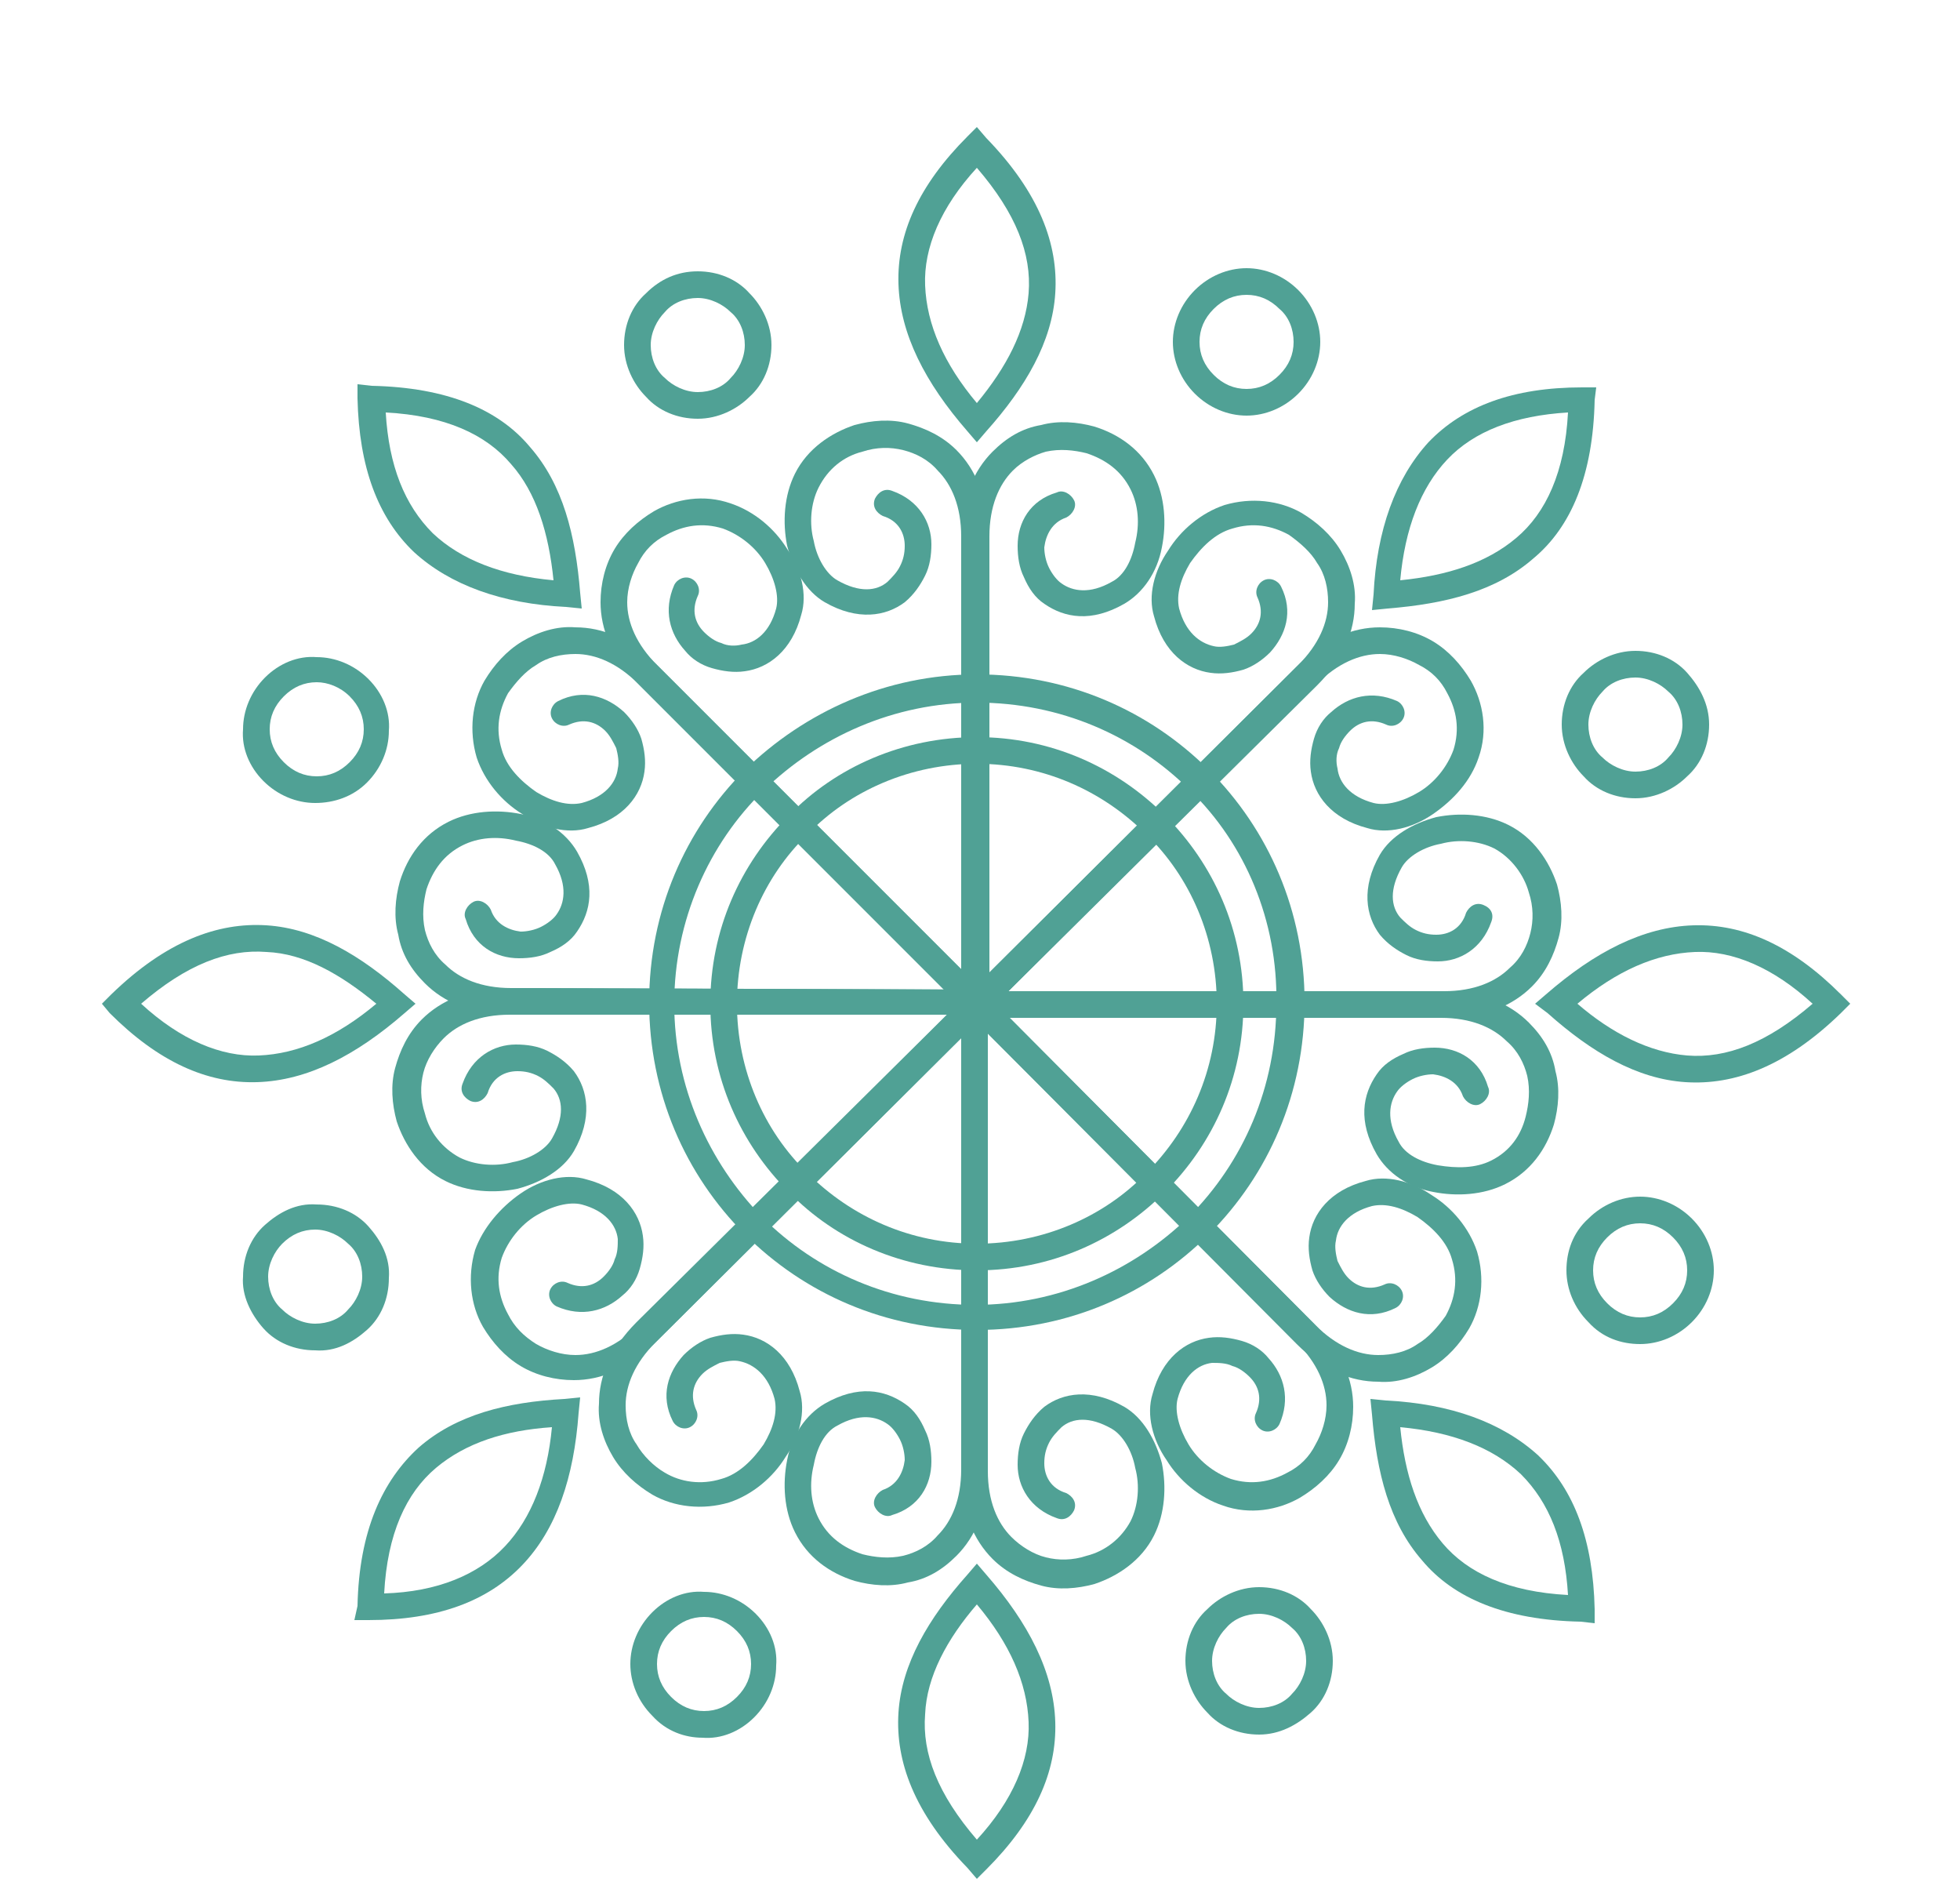 <?xml version="1.0" encoding="utf-8"?>
<!-- Generator: Adobe Illustrator 21.0.2, SVG Export Plug-In . SVG Version: 6.00 Build 0)  -->
<svg version="1.1" id="Layer_1" xmlns="http://www.w3.org/2000/svg" xmlns:xlink="http://www.w3.org/1999/xlink" x="0px" y="0px"
	 viewBox="0 0 125 120" style="enable-background:new 0 0 125 120;" xml:space="preserve">
<style type="text/css">
	.st1{clip-path:url(#SVGID_2_);fill:#50A195;}
</style>
<g>
	<defs>
		<rect id="SVGID_1_" width="125" height="120"/>
	</defs>
	<clipPath id="SVGID_2_">
		<use xlink:href="#SVGID_1_"  style="overflow:visible;"/>
	</clipPath>
	<path class="st1" d="M63.1,64c0,0.5-0.4,0.9-0.9,0.9c-0.5,0-0.9-0.4-0.9-0.9V34.2c0-2.4,0.8-4.2,2-5.4c0.9-0.9,1.9-1.5,3.1-1.7
		c1.1-0.3,2.3-0.2,3.4,0.1c1.6,0.5,3,1.5,3.8,3.1l0,0c0.7,1.4,0.8,3.1,0.5,4.6c-0.3,1.6-1.2,2.9-2.4,3.6v0c-2.1,1.2-3.8,0.9-5.1,0
		c-0.6-0.4-1-1-1.3-1.7c-0.3-0.6-0.4-1.3-0.4-2c0-1.5,0.8-2.9,2.5-3.4c0.4-0.2,0.9,0.1,1.1,0.5c0.2,0.4-0.1,0.9-0.5,1.1
		c-0.9,0.3-1.3,1.1-1.4,1.9c0,0.4,0.1,0.9,0.3,1.3c0.2,0.4,0.5,0.8,0.8,1c0.7,0.5,1.8,0.7,3.2-0.1h0c0.8-0.4,1.3-1.4,1.5-2.5
		c0.3-1.2,0.2-2.4-0.3-3.4h0c-0.6-1.2-1.6-1.9-2.8-2.3c-0.8-0.2-1.7-0.3-2.6-0.1C66,29,65.2,29.4,64.6,30c-0.9,0.9-1.5,2.3-1.5,4.2
		V64z"/>
	<path class="st1" d="M63.1,64c0,0.5-0.4,0.9-0.9,0.9c-0.5,0-0.9-0.4-0.9-0.9V34.2c0-1.9-0.6-3.3-1.5-4.2c-0.6-0.7-1.4-1.1-2.2-1.3
		c-0.8-0.2-1.7-0.2-2.6,0.1c-1.2,0.3-2.2,1.1-2.8,2.3h0c-0.5,1-0.6,2.3-0.3,3.4c0.2,1.1,0.8,2.1,1.5,2.5h0c1.4,0.8,2.5,0.7,3.2,0.1
		c0.3-0.3,0.6-0.6,0.8-1c0.2-0.4,0.3-0.8,0.3-1.3c0-0.8-0.4-1.6-1.4-1.9c-0.4-0.2-0.7-0.6-0.5-1.1c0.2-0.4,0.6-0.7,1.1-0.5
		c1.7,0.6,2.5,2,2.5,3.4c0,0.7-0.1,1.4-0.4,2c-0.3,0.6-0.7,1.2-1.3,1.7c-1.2,0.9-3,1.2-5.1,0l0,0c-1.2-0.7-2-2.1-2.4-3.6
		c-0.3-1.5-0.2-3.2,0.5-4.6l0,0c0.8-1.6,2.3-2.6,3.8-3.1c1.1-0.3,2.3-0.4,3.4-0.1c1.1,0.3,2.2,0.8,3.1,1.7c1.2,1.2,2,3,2,5.4V64z"/>
	<path class="st1" d="M65.6,18.7c0.2-2.5-0.8-5.1-3.3-8c-2.3,2.5-3.4,5.1-3.3,7.5c0.1,2.5,1.2,5,3.3,7.5
		C64.2,23.4,65.4,21.1,65.6,18.7 M62.9,8.8c3.4,3.5,4.6,6.8,4.4,9.9c-0.2,3.1-1.9,6-4.4,8.8l-0.6,0.7l-0.6-0.7
		c-2.7-3.1-4.3-6.2-4.4-9.4c-0.1-3.2,1.3-6.3,4.4-9.4l0.6-0.6L62.9,8.8z"/>
	<path class="st1" d="M62.9,64.6c-0.3,0.3-0.9,0.3-1.2,0c-0.3-0.3-0.3-0.9,0-1.2l21.1-21c1.7-1.7,3.5-2.4,5.2-2.4
		c1.2,0,2.4,0.3,3.4,0.9c1,0.6,1.8,1.5,2.4,2.5c0.8,1.4,1.1,3.2,0.5,4.9l0,0c-0.5,1.5-1.6,2.7-2.9,3.6c-1.3,0.9-2.9,1.3-4.2,0.9
		c-2.3-0.6-3.4-2.1-3.6-3.6c-0.1-0.7,0-1.4,0.2-2.1c0.2-0.7,0.6-1.3,1.1-1.7c1.1-1,2.6-1.4,4.2-0.7c0.4,0.2,0.6,0.7,0.4,1.1
		s-0.7,0.6-1.1,0.4c-0.9-0.4-1.7-0.2-2.3,0.4c-0.3,0.3-0.6,0.7-0.7,1.1c-0.2,0.4-0.2,0.9-0.1,1.3c0.1,0.9,0.8,1.8,2.3,2.2
		c0.8,0.2,1.9-0.1,2.9-0.7c1-0.6,1.8-1.6,2.2-2.7c0.4-1.3,0.2-2.5-0.4-3.6c-0.4-0.8-1-1.4-1.8-1.8c-0.7-0.4-1.6-0.7-2.5-0.7
		c-1.3,0-2.7,0.6-4,1.9L62.9,64.6z"/>
	<path class="st1" d="M62.9,64.6c-0.3,0.3-0.9,0.3-1.2,0c-0.3-0.3-0.3-0.9,0-1.2l21.1-21c1.3-1.3,1.9-2.7,1.9-4
		c0-0.9-0.2-1.8-0.7-2.5c-0.4-0.7-1.1-1.3-1.8-1.8c-1.1-0.6-2.3-0.8-3.6-0.4c-1.1,0.3-2,1.2-2.7,2.2c-0.6,1-0.9,2-0.7,2.9
		c0.4,1.5,1.3,2.2,2.2,2.4c0.4,0.1,0.9,0,1.3-0.1c0.4-0.2,0.8-0.4,1.1-0.7c0.6-0.6,0.8-1.4,0.4-2.3c-0.2-0.4,0-0.9,0.4-1.1
		c0.4-0.2,0.9,0,1.1,0.4c0.8,1.6,0.3,3.1-0.7,4.2c-0.5,0.5-1.1,0.9-1.7,1.1c-0.7,0.2-1.4,0.3-2.1,0.2c-1.5-0.2-3-1.3-3.6-3.6
		c-0.4-1.3,0-2.9,0.9-4.2c0.8-1.3,2.1-2.4,3.6-2.9l0,0c1.7-0.5,3.5-0.3,4.9,0.5c1,0.6,1.9,1.4,2.5,2.4c0.6,1,1,2.2,0.9,3.4
		c0,1.7-0.7,3.5-2.4,5.2L62.9,64.6z"/>
	<path class="st1" d="M96.7,34.3c1.9-1.6,3.1-4.2,3.3-8c-3.4,0.2-6,1.2-7.7,3c-1.7,1.8-2.7,4.4-3,7.7C92.3,36.7,94.8,35.9,96.7,34.3
		 M101.7,25.5c-0.1,4.8-1.5,8.1-3.9,10.1c-2.4,2.1-5.6,2.9-9.3,3.2l-1,0.1l0.1-1c0.2-4.1,1.4-7.4,3.5-9.7c2.2-2.3,5.4-3.5,9.8-3.5
		l0.9,0L101.7,25.5z"/>
	<path class="st1" d="M62.3,64.8c-0.5,0-0.8-0.4-0.8-0.8c0-0.5,0.4-0.8,0.8-0.8l29.8,0v0c2.4,0,4.2,0.8,5.4,2
		c0.9,0.9,1.5,1.9,1.7,3.1c0.3,1.1,0.2,2.3-0.1,3.4c-0.5,1.6-1.5,3-3.1,3.8l0,0c-1.4,0.7-3.1,0.8-4.6,0.5c-1.6-0.3-2.9-1.2-3.6-2.4
		c-1.2-2.1-0.9-3.8,0-5.1c0.4-0.6,1-1,1.7-1.3c0.6-0.3,1.3-0.4,2-0.4c1.5,0,2.9,0.8,3.4,2.5c0.2,0.4-0.1,0.9-0.5,1.1
		c-0.4,0.2-0.9-0.1-1.1-0.5c-0.3-0.9-1.1-1.3-1.9-1.4c-0.4,0-0.9,0.1-1.3,0.3c-0.4,0.2-0.8,0.5-1,0.8c-0.5,0.7-0.7,1.8,0.1,3.2
		c0.4,0.8,1.4,1.3,2.5,1.5c1.2,0.2,2.4,0.2,3.4-0.3v0c1.2-0.6,1.9-1.6,2.2-2.8c0.2-0.8,0.3-1.7,0.1-2.6c-0.2-0.8-0.6-1.6-1.3-2.2
		c-0.9-0.9-2.3-1.5-4.2-1.5v0H62.3z"/>
	<path class="st1" d="M62.3,64.8c-0.5,0-0.8-0.4-0.8-0.8c0-0.5,0.4-0.8,0.8-0.8l29.8,0v0c1.9,0,3.3-0.6,4.2-1.5
		c0.7-0.6,1.1-1.4,1.3-2.2c0.2-0.8,0.2-1.7-0.1-2.6c-0.3-1.1-1.1-2.2-2.2-2.8l0,0c-1-0.5-2.3-0.6-3.4-0.3c-1.1,0.2-2.1,0.8-2.5,1.5
		v0c-0.8,1.4-0.7,2.5-0.1,3.2c0.3,0.3,0.6,0.6,1,0.8c0.4,0.2,0.8,0.3,1.3,0.3c0.8,0,1.6-0.4,1.9-1.4c0.2-0.4,0.6-0.7,1.1-0.5
		s0.7,0.6,0.5,1.1c-0.6,1.7-2,2.5-3.4,2.5c-0.7,0-1.4-0.1-2-0.4c-0.6-0.3-1.2-0.7-1.7-1.3c-0.9-1.2-1.2-3,0-5.1h0
		c0.7-1.2,2.1-2,3.6-2.4c1.5-0.3,3.2-0.2,4.6,0.5l0,0c1.6,0.8,2.6,2.3,3.1,3.8c0.3,1.1,0.4,2.3,0.1,3.4c-0.3,1.1-0.8,2.2-1.7,3.1
		c-1.2,1.2-3,2-5.4,2v0H62.3z"/>
	<path class="st1" d="M107.6,67.3c2.5,0.2,5.1-0.8,8-3.3c-2.5-2.3-5.1-3.4-7.5-3.3c-2.5,0.1-5,1.2-7.5,3.3
		C102.8,65.9,105.2,67.1,107.6,67.3 M117.4,64.6c-3.5,3.4-6.8,4.6-9.9,4.4c-3.1-0.2-6-1.9-8.8-4.4L97.9,64l0.7-0.6
		c3.1-2.7,6.2-4.3,9.4-4.4c3.2-0.1,6.3,1.3,9.4,4.4L118,64L117.4,64.6z"/>
	<path class="st1" d="M61.7,64.6c-0.3-0.3-0.3-0.9,0-1.2s0.9-0.3,1.2,0l21,21.1c1.7,1.7,2.4,3.5,2.4,5.2c0,1.2-0.3,2.4-0.9,3.4
		c-0.6,1-1.5,1.8-2.5,2.4c-1.4,0.8-3.2,1.1-4.9,0.5l0,0c-1.5-0.5-2.8-1.6-3.6-2.9c-0.9-1.3-1.3-2.9-0.9-4.2c0.6-2.3,2.1-3.4,3.6-3.6
		v0c0.7-0.1,1.4,0,2.1,0.2c0.7,0.2,1.3,0.6,1.7,1.1c1,1.1,1.4,2.6,0.7,4.2c-0.2,0.4-0.7,0.6-1.1,0.4c-0.4-0.2-0.6-0.7-0.4-1.1
		c0.4-0.9,0.2-1.7-0.4-2.3c-0.3-0.3-0.7-0.6-1.1-0.7c-0.4-0.2-0.9-0.2-1.3-0.2h0c-0.9,0.1-1.8,0.8-2.2,2.3c-0.2,0.8,0.1,1.9,0.7,2.9
		c0.6,1,1.6,1.8,2.7,2.2v0c1.3,0.4,2.5,0.2,3.6-0.4c0.8-0.4,1.4-1,1.8-1.8c0.4-0.7,0.7-1.6,0.7-2.5c0-1.3-0.6-2.7-1.9-4L61.7,64.6z"
		/>
	<path class="st1" d="M61.7,64.6c-0.3-0.3-0.3-0.9,0-1.2s0.9-0.3,1.2,0l21,21.1c1.3,1.3,2.7,1.9,4,1.9c0.9,0,1.8-0.2,2.5-0.7
		c0.7-0.4,1.3-1.1,1.8-1.8c0.6-1.1,0.8-2.3,0.4-3.6c-0.3-1.1-1.2-2-2.2-2.7c-1-0.6-2-0.9-2.9-0.7c-1.5,0.4-2.2,1.3-2.3,2.2
		c-0.1,0.4,0,0.9,0.1,1.3c0.2,0.4,0.4,0.8,0.7,1.1v0c0.6,0.6,1.4,0.8,2.3,0.4c0.4-0.2,0.9,0,1.1,0.4c0.2,0.4,0,0.9-0.4,1.1
		c-1.6,0.8-3.1,0.3-4.2-0.7l0,0c-0.5-0.5-0.9-1.1-1.1-1.7c-0.2-0.7-0.3-1.4-0.2-2.1c0.2-1.5,1.3-3,3.6-3.6c1.3-0.4,2.9,0,4.2,0.9
		c1.3,0.8,2.4,2.1,2.9,3.6l0,0c0.5,1.7,0.3,3.5-0.5,4.9c-0.6,1-1.4,1.9-2.4,2.5c-1,0.6-2.2,1-3.4,0.9c-1.7,0-3.5-0.7-5.2-2.4
		L61.7,64.6z"/>
	<path class="st1" d="M92,98.4c1.6,1.9,4.2,3.1,8,3.3c-0.2-3.4-1.2-5.9-3-7.7c-1.8-1.7-4.4-2.7-7.7-3C89.6,94,90.4,96.5,92,98.4
		 M100.8,103.4c-4.8-0.1-8.1-1.5-10.1-3.9c-2.1-2.4-2.9-5.6-3.2-9.3l-0.1-1l1,0.1c4.1,0.2,7.4,1.4,9.7,3.5c2.3,2.2,3.5,5.4,3.6,9.8
		l0,0.9L100.8,103.4z"/>
	<path class="st1" d="M61.4,64c0-0.5,0.4-0.8,0.8-0.8c0.5,0,0.8,0.4,0.8,0.8l0,29.8h0c0,2.4-0.8,4.2-2,5.4c-0.9,0.9-1.9,1.5-3.1,1.7
		c-1.1,0.3-2.3,0.2-3.4-0.1c-1.6-0.5-3-1.5-3.8-3.1l0,0c-0.7-1.4-0.8-3.1-0.5-4.6c0.3-1.6,1.2-2.9,2.4-3.6v0c2.1-1.2,3.8-0.9,5.1,0
		c0.6,0.4,1,1,1.3,1.7c0.3,0.6,0.4,1.3,0.4,2c0,1.5-0.8,2.9-2.5,3.4c-0.4,0.2-0.9-0.1-1.1-0.5c-0.2-0.4,0.1-0.9,0.5-1.1
		c0.9-0.3,1.3-1.1,1.4-1.9c0-0.4-0.1-0.9-0.3-1.3c-0.2-0.4-0.5-0.8-0.8-1c-0.7-0.5-1.8-0.7-3.2,0.1h0c-0.8,0.4-1.3,1.4-1.5,2.5
		c-0.3,1.2-0.2,2.4,0.3,3.4l0,0c0.6,1.2,1.6,1.9,2.8,2.3c0.8,0.2,1.7,0.3,2.6,0.1c0.8-0.2,1.6-0.6,2.2-1.3c0.9-0.9,1.5-2.3,1.5-4.2
		h0V64z"/>
	<path class="st1" d="M61.4,64c0-0.5,0.4-0.8,0.8-0.8c0.5,0,0.8,0.4,0.8,0.8l0,29.8h0c0,1.9,0.6,3.3,1.5,4.2
		c0.6,0.6,1.4,1.1,2.2,1.3c0.8,0.2,1.7,0.2,2.6-0.1c1.2-0.3,2.2-1.1,2.8-2.2h0c0.5-1,0.6-2.3,0.3-3.4c-0.2-1.1-0.8-2.1-1.5-2.5h0
		c-1.4-0.8-2.5-0.7-3.2-0.1c-0.3,0.3-0.6,0.6-0.8,1c-0.2,0.4-0.3,0.8-0.3,1.3c0,0.8,0.4,1.6,1.4,1.9c0.4,0.2,0.7,0.6,0.5,1.1
		c-0.2,0.4-0.6,0.7-1.1,0.5c-1.7-0.6-2.5-2-2.5-3.4c0-0.7,0.1-1.4,0.4-2c0.3-0.6,0.7-1.2,1.3-1.7c1.2-0.9,3-1.2,5.1,0v0
		c1.2,0.7,2,2.1,2.4,3.6c0.3,1.5,0.2,3.2-0.5,4.6l0,0c-0.8,1.6-2.3,2.6-3.8,3.1c-1.1,0.3-2.3,0.4-3.4,0.1c-1.1-0.3-2.2-0.8-3.1-1.7
		c-1.2-1.2-2-3-2-5.4h0V64z"/>
	<path class="st1" d="M59,109.3c-0.2,2.5,0.8,5.1,3.3,8c2.3-2.5,3.4-5.1,3.3-7.5c-0.1-2.5-1.2-5-3.3-7.5
		C60.4,104.5,59.1,106.9,59,109.3 M61.7,119.1c-3.4-3.5-4.6-6.8-4.4-9.9c0.2-3.1,1.9-6,4.4-8.8l0.6-0.7l0.6,0.7
		c2.7,3.1,4.3,6.2,4.4,9.4c0.1,3.2-1.3,6.3-4.4,9.4l-0.6,0.6L61.7,119.1z"/>
	<path class="st1" d="M61.7,63.4c0.3-0.3,0.9-0.3,1.2,0c0.3,0.3,0.3,0.9,0,1.2l-21.1,21c-1.7,1.7-3.5,2.4-5.2,2.4
		c-1.2,0-2.4-0.3-3.4-0.9c-1-0.6-1.8-1.5-2.4-2.5c-0.8-1.4-1-3.2-0.5-4.9l0,0c0.5-1.4,1.6-2.7,2.9-3.6c1.3-0.9,2.9-1.3,4.2-0.9
		c2.3,0.6,3.4,2.1,3.6,3.6c0.1,0.7,0,1.4-0.2,2.1c-0.2,0.7-0.6,1.3-1.1,1.7c-1.1,1-2.6,1.4-4.2,0.7c-0.4-0.2-0.6-0.7-0.4-1.1
		c0.2-0.4,0.7-0.6,1.1-0.4c0.9,0.4,1.7,0.2,2.3-0.4c0.3-0.3,0.6-0.7,0.7-1.1c0.2-0.4,0.2-0.9,0.2-1.3c-0.1-0.9-0.8-1.8-2.3-2.2
		c-0.8-0.2-1.9,0.1-2.9,0.7c-1,0.6-1.8,1.6-2.2,2.7c-0.4,1.3-0.2,2.5,0.4,3.6c0.4,0.8,1,1.4,1.8,1.9c0.7,0.4,1.6,0.7,2.5,0.7
		c1.3,0,2.7-0.6,4-1.9L61.7,63.4z"/>
	<path class="st1" d="M61.7,63.4c0.3-0.3,0.9-0.3,1.2,0c0.3,0.3,0.3,0.9,0,1.2l-21.1,21c-1.3,1.3-1.9,2.7-1.9,4
		c0,0.9,0.2,1.8,0.7,2.5c0.4,0.7,1.1,1.4,1.8,1.8c1,0.6,2.3,0.8,3.6,0.4l0,0c1.1-0.3,2-1.2,2.7-2.2c0.6-1,0.9-2,0.7-2.9
		c-0.4-1.5-1.3-2.2-2.2-2.4c-0.4-0.1-0.9,0-1.3,0.1c-0.4,0.2-0.8,0.4-1.1,0.7c-0.6,0.6-0.8,1.4-0.4,2.3c0.2,0.4,0,0.9-0.4,1.1
		c-0.4,0.2-0.9,0-1.1-0.4c-0.8-1.6-0.3-3.1,0.7-4.2c0.5-0.5,1.1-0.9,1.7-1.1c0.7-0.2,1.4-0.3,2.1-0.2c1.5,0.2,3,1.3,3.6,3.6
		c0.4,1.3,0,2.9-0.9,4.2c-0.8,1.3-2.1,2.4-3.6,2.9h0c-1.7,0.5-3.5,0.3-4.9-0.5c-1-0.6-1.9-1.4-2.5-2.4c-0.6-1-1-2.2-0.9-3.4
		c0-1.7,0.7-3.5,2.4-5.2L61.7,63.4z"/>
	<path class="st1" d="M27.8,93.6c-1.9,1.6-3.1,4.2-3.3,8c3.4-0.1,6-1.2,7.7-3c1.7-1.8,2.7-4.4,3-7.6C32.2,91.2,29.7,92,27.8,93.6
		 M22.8,102.4c0.1-4.8,1.6-8,3.9-10.1c2.4-2.1,5.6-2.9,9.3-3.1l1-0.1l-0.1,1c-0.3,4.1-1.4,7.4-3.6,9.7c-2.2,2.3-5.4,3.5-9.8,3.5
		l-0.9,0L22.8,102.4z"/>
	<path class="st1" d="M62.3,63.1c0.5,0,0.8,0.4,0.8,0.8c0,0.5-0.4,0.8-0.8,0.8l-29.8,0c-2.4,0-4.2-0.8-5.4-2
		c-0.9-0.9-1.5-1.9-1.7-3.1c-0.3-1.1-0.2-2.3,0.1-3.4c0.5-1.6,1.5-3,3.1-3.8l0,0c1.4-0.7,3.1-0.8,4.6-0.5c1.6,0.3,2.9,1.2,3.6,2.4
		c1.2,2.1,0.9,3.8,0,5.1c-0.4,0.6-1,1-1.7,1.3c-0.6,0.3-1.3,0.4-2,0.4c-1.5,0-2.9-0.8-3.4-2.5c-0.2-0.4,0.1-0.9,0.5-1.1
		c0.4-0.2,0.9,0.1,1.1,0.5c0.3,0.9,1.1,1.3,1.9,1.4c0.4,0,0.9-0.1,1.3-0.3c0.4-0.2,0.8-0.5,1-0.8c0.5-0.7,0.7-1.8-0.1-3.2
		c-0.4-0.8-1.4-1.3-2.5-1.5c-1.2-0.3-2.4-0.2-3.4,0.3l0,0c-1.2,0.6-1.9,1.6-2.3,2.8c-0.2,0.8-0.3,1.7-0.1,2.6
		c0.2,0.8,0.6,1.6,1.3,2.2c0.9,0.9,2.3,1.5,4.2,1.5L62.3,63.1z"/>
	<path class="st1" d="M62.3,63.1c0.5,0,0.8,0.4,0.8,0.8c0,0.5-0.4,0.8-0.8,0.8l-29.8,0c-1.9,0-3.3,0.6-4.2,1.5l0,0
		c-0.6,0.6-1.1,1.4-1.3,2.2c-0.2,0.8-0.2,1.7,0.1,2.6c0.3,1.2,1.1,2.2,2.2,2.8l0,0c1,0.5,2.3,0.6,3.4,0.3c1.1-0.2,2.1-0.8,2.5-1.5
		c0.8-1.4,0.7-2.5,0.1-3.2c-0.3-0.3-0.6-0.6-1-0.8c-0.4-0.2-0.8-0.3-1.3-0.3c-0.8,0-1.6,0.4-1.9,1.4c-0.2,0.4-0.6,0.7-1.1,0.5
		c-0.4-0.2-0.7-0.6-0.5-1.1c0.6-1.7,2-2.5,3.4-2.5c0.7,0,1.4,0.1,2,0.4c0.6,0.3,1.2,0.7,1.7,1.3c0.9,1.2,1.2,3,0,5.1
		c-0.7,1.2-2.1,2-3.6,2.4c-1.5,0.3-3.2,0.2-4.6-0.5l0,0c-1.6-0.8-2.6-2.3-3.1-3.8c-0.3-1.1-0.4-2.3-0.1-3.4c0.3-1.1,0.8-2.2,1.7-3.1
		h0c1.2-1.2,3-2,5.4-2L62.3,63.1z"/>
	<path class="st1" d="M17,60.7c-2.5-0.2-5.1,0.8-8,3.3c2.5,2.3,5.1,3.4,7.5,3.3c2.5-0.1,5-1.2,7.5-3.3C21.7,62.1,19.4,60.8,17,60.7
		 M7.1,63.4c3.5-3.4,6.8-4.6,9.9-4.4c3.1,0.2,6,1.9,8.8,4.4l0.7,0.6l-0.7,0.6c-3.1,2.7-6.2,4.3-9.4,4.4c-3.2,0.1-6.3-1.3-9.4-4.4
		L6.5,64L7.1,63.4z"/>
	<path class="st1" d="M62.9,63.4c0.3,0.3,0.3,0.9,0,1.2c-0.3,0.3-0.9,0.3-1.2,0l-21-21v0c-1.7-1.7-2.4-3.5-2.4-5.2
		c0-1.2,0.3-2.4,0.9-3.4c0.6-1,1.5-1.8,2.5-2.4c1.4-0.8,3.2-1.1,4.9-0.5l0,0c1.5,0.5,2.8,1.6,3.6,2.9c0.9,1.3,1.3,2.9,0.9,4.2
		c-0.6,2.3-2.1,3.4-3.6,3.6c-0.7,0.1-1.4,0-2.1-0.2c-0.7-0.2-1.3-0.6-1.7-1.1c-1-1.1-1.4-2.6-0.7-4.2c0.2-0.4,0.7-0.6,1.1-0.4
		c0.4,0.2,0.6,0.7,0.4,1.1c-0.4,0.9-0.2,1.7,0.4,2.3c0.3,0.3,0.7,0.6,1.1,0.7c0.4,0.2,0.9,0.2,1.3,0.1c0.9-0.1,1.8-0.8,2.2-2.3
		c0.2-0.8-0.1-1.9-0.7-2.9c-0.6-1-1.6-1.8-2.7-2.2v0c-1.3-0.4-2.5-0.2-3.6,0.4c-0.8,0.4-1.4,1-1.8,1.8c-0.4,0.7-0.7,1.6-0.7,2.5
		c0,1.3,0.6,2.7,1.9,4l0,0L62.9,63.4z"/>
	<path class="st1" d="M62.9,63.4c0.3,0.3,0.3,0.9,0,1.2c-0.3,0.3-0.9,0.3-1.2,0l-21-21v0c-1.3-1.3-2.7-1.9-4-1.9
		c-0.9,0-1.8,0.2-2.5,0.7c-0.7,0.4-1.3,1.1-1.8,1.8c-0.6,1.1-0.8,2.3-0.4,3.6c0.3,1.1,1.2,2,2.2,2.7c1,0.6,2,0.9,2.9,0.7
		c1.5-0.4,2.2-1.3,2.3-2.2c0.1-0.4,0-0.9-0.1-1.3c-0.2-0.4-0.4-0.8-0.7-1.1c-0.6-0.6-1.4-0.8-2.3-0.4c-0.4,0.2-0.9,0-1.1-0.4
		c-0.2-0.4,0-0.9,0.4-1.1c1.6-0.8,3.1-0.3,4.2,0.7c0.5,0.5,0.9,1.1,1.1,1.7c0.2,0.7,0.3,1.4,0.2,2.1c-0.2,1.5-1.3,3-3.6,3.6
		c-1.3,0.4-2.9,0-4.2-0.9c-1.3-0.8-2.4-2.1-2.9-3.6l0,0c-0.5-1.7-0.3-3.5,0.5-4.9c0.6-1,1.4-1.9,2.4-2.5c1-0.6,2.2-1,3.4-0.9
		c1.7,0,3.5,0.7,5.2,2.4l0,0L62.9,63.4z"/>
	<path class="st1" d="M32.6,29.6c-1.6-1.9-4.2-3.1-8-3.3c0.2,3.4,1.2,5.9,3,7.7c1.8,1.7,4.4,2.7,7.7,3C35,34,34.2,31.4,32.6,29.6
		 M23.7,24.6c4.8,0.1,8.1,1.5,10.1,3.9c2.1,2.4,2.9,5.6,3.2,9.3l0.1,1l-1-0.1c-4.1-0.2-7.4-1.4-9.7-3.5c-2.3-2.2-3.5-5.4-3.6-9.8
		l0-0.9L23.7,24.6z"/>
	<path class="st1" d="M46.6,19.9c-0.5-0.5-1.3-0.9-2.1-0.9c-0.8,0-1.6,0.3-2.1,0.9c-0.5,0.5-0.9,1.3-0.9,2.1c0,0.8,0.3,1.6,0.9,2.1
		c0.5,0.5,1.3,0.9,2.1,0.9c0.8,0,1.6-0.3,2.1-0.9v0c0.5-0.5,0.9-1.3,0.9-2.1S47.2,20.4,46.6,19.9 M44.5,17.3c1.3,0,2.5,0.5,3.3,1.4
		c0.8,0.8,1.4,2,1.4,3.3s-0.5,2.5-1.4,3.3l0,0c-0.8,0.8-2,1.4-3.3,1.4c-1.3,0-2.5-0.5-3.3-1.4c-0.8-0.8-1.4-2-1.4-3.3
		c0-1.3,0.5-2.5,1.4-3.3C42.1,17.8,43.2,17.3,44.5,17.3"/>
	<path class="st1" d="M81.6,19.7L81.6,19.7L81.6,19.7L81.6,19.7c-0.6-0.6-1.3-0.9-2.1-0.9c-0.8,0-1.5,0.3-2.1,0.9s-0.9,1.3-0.9,2.1
		c0,0.8,0.3,1.5,0.9,2.1l0,0h0v0c0.6,0.6,1.3,0.9,2.1,0.9c0.8,0,1.5-0.3,2.1-0.9l0,0l0,0h0c0.6-0.6,0.9-1.3,0.9-2.1
		C82.5,21,82.2,20.2,81.6,19.7 M82.8,18.5L82.8,18.5L82.8,18.5c0.9,0.9,1.4,2.1,1.4,3.3c0,1.2-0.5,2.4-1.4,3.3l0,0l0,0h0
		c-0.9,0.9-2.1,1.4-3.3,1.4c-1.2,0-2.4-0.5-3.3-1.4l0,0l0,0v0c-0.9-0.9-1.4-2.1-1.4-3.3c0-1.2,0.5-2.4,1.4-3.3
		c0.9-0.9,2.1-1.4,3.3-1.4C80.7,17.1,81.9,17.6,82.8,18.5L82.8,18.5z"/>
	<path class="st1" d="M107.3,46.2L107.3,46.2c0-0.8-0.3-1.6-0.9-2.1c-0.5-0.5-1.3-0.9-2.1-0.9v0c-0.8,0-1.6,0.3-2.1,0.9
		c-0.5,0.5-0.9,1.3-0.9,2.1h0v0h0c0,0.8,0.3,1.6,0.9,2.1l0,0c0.5,0.5,1.3,0.9,2.1,0.9h0h0v0c0.8,0,1.6-0.3,2.1-0.9v0
		C106.9,47.8,107.3,47,107.3,46.2 M109,46.2L109,46.2c0,1.3-0.5,2.5-1.4,3.3l0,0c-0.8,0.8-2,1.4-3.3,1.4v0h0h0
		c-1.3,0-2.5-0.5-3.3-1.4h0c-0.8-0.8-1.4-2-1.4-3.3h0v0h0c0-1.3,0.5-2.5,1.4-3.3c0.8-0.8,2-1.4,3.3-1.4v0c1.3,0,2.5,0.5,3.3,1.4
		C108.4,43.8,109,44.9,109,46.2"/>
	<path class="st1" d="M104.6,84c0.8,0,1.5-0.3,2.1-0.9c0.6-0.6,0.9-1.3,0.9-2.1c0-0.8-0.3-1.5-0.9-2.1h0l0,0l0,0
		c-0.6-0.6-1.3-0.9-2.1-0.9c-0.8,0-1.5,0.3-2.1,0.9v0l0,0l0,0c-0.6,0.6-0.9,1.3-0.9,2.1c0,0.8,0.3,1.5,0.9,2.1h0l0,0
		C103.1,83.7,103.8,84,104.6,84 M107.9,84.3c-0.9,0.9-2.1,1.4-3.3,1.4c-1.2,0-2.4-0.4-3.3-1.4h0h0l0,0c-0.9-0.9-1.4-2.1-1.4-3.3
		c0-1.2,0.4-2.4,1.4-3.3v0l0,0h0l0,0c0.9-0.9,2.1-1.4,3.3-1.4c1.2,0,2.4,0.5,3.3,1.4h0l0,0l0,0c0.9,0.9,1.4,2.1,1.4,3.3
		C109.3,82.2,108.8,83.4,107.9,84.3"/>
	<path class="st1" d="M78.2,108c0.5,0.5,1.3,0.9,2.1,0.9c0.8,0,1.6-0.3,2.1-0.9c0.5-0.5,0.9-1.3,0.9-2.1c0-0.8-0.3-1.6-0.9-2.1
		c-0.5-0.5-1.3-0.9-2.1-0.9l0,0h0v0c-0.8,0-1.6,0.3-2.1,0.9c-0.5,0.5-0.9,1.3-0.9,2.1l0,0v0h0C77.3,106.7,77.6,107.5,78.2,108
		 M80.3,110.6c-1.3,0-2.5-0.5-3.3-1.4c-0.8-0.8-1.4-2-1.4-3.3l0,0v0h0c0-1.3,0.5-2.5,1.4-3.3c0.8-0.8,2-1.4,3.3-1.4l0,0h0v0
		c1.3,0,2.5,0.5,3.3,1.4c0.8,0.8,1.4,2,1.4,3.3c0,1.3-0.5,2.5-1.4,3.3C82.7,110,81.6,110.6,80.3,110.6"/>
	<path class="st1" d="M42.8,108.2L42.8,108.2L42.8,108.2L42.8,108.2L42.8,108.2c0.6,0.6,1.3,0.9,2.1,0.9s1.5-0.3,2.1-0.9l0,0l0,0
		l0,0c0.6-0.6,0.9-1.3,0.9-2.1c0-0.8-0.3-1.5-0.9-2.1l0,0l0,0c-0.6-0.6-1.3-0.9-2.1-0.9c-0.8,0-1.5,0.3-2.1,0.9l0,0v0h0l0,0
		c-0.6,0.6-0.9,1.3-0.9,2.1C41.9,106.9,42.2,107.6,42.8,108.2 M41.6,109.4L41.6,109.4L41.6,109.4c-0.9-0.9-1.4-2.1-1.4-3.3
		c0-1.2,0.5-2.4,1.4-3.3l0,0l0,0l0,0c0.9-0.9,2.1-1.4,3.3-1.3c1.2,0,2.4,0.5,3.3,1.4v0l0,0c0.9,0.9,1.4,2.1,1.3,3.3
		c0,1.2-0.5,2.4-1.4,3.3l0,0l0,0l0,0c-0.9,0.9-2.1,1.4-3.3,1.3C43.7,110.8,42.5,110.4,41.6,109.4L41.6,109.4L41.6,109.4z"/>
	<path class="st1" d="M18,79.3c-0.5,0.5-0.9,1.3-0.9,2.1c0,0.8,0.3,1.6,0.9,2.1c0.5,0.5,1.3,0.9,2.1,0.9c0.8,0,1.6-0.3,2.1-0.9
		c0.5-0.5,0.9-1.3,0.9-2.1c0-0.8-0.3-1.6-0.9-2.1c-0.5-0.5-1.3-0.9-2.1-0.9C19.3,78.4,18.6,78.7,18,79.3 M15.5,81.4
		c0-1.3,0.5-2.5,1.4-3.3c0.9-0.8,2-1.4,3.3-1.3c1.3,0,2.5,0.5,3.3,1.4c0.8,0.9,1.4,2,1.3,3.3c0,1.3-0.5,2.5-1.4,3.3
		c-0.9,0.8-2,1.4-3.3,1.3c-1.3,0-2.5-0.5-3.3-1.4C16,83.8,15.4,82.6,15.5,81.4"/>
	<path class="st1" d="M20.2,43.5c-0.8,0-1.5,0.3-2.1,0.9c-0.6,0.6-0.9,1.3-0.9,2.1c0,0.8,0.3,1.5,0.9,2.1l0,0l0,0l0,0
		c0.6,0.6,1.3,0.9,2.1,0.9c0.8,0,1.5-0.3,2.1-0.9l0,0l0,0l0,0c0.6-0.6,0.9-1.3,0.9-2.1c0-0.8-0.3-1.5-0.9-2.1
		C21.7,43.8,20.9,43.5,20.2,43.5 M16.9,43.2c0.9-0.9,2.1-1.4,3.3-1.3c1.2,0,2.4,0.5,3.3,1.4c0.9,0.9,1.4,2.1,1.3,3.3v0
		c0,1.2-0.5,2.4-1.4,3.3h0v0l0,0c-0.9,0.9-2.1,1.3-3.3,1.3h0c-1.2,0-2.4-0.5-3.3-1.4l0,0l0,0l0,0c-0.9-0.9-1.4-2.1-1.3-3.3
		C15.5,45.3,16,44.1,16.9,43.2"/>
	<path class="st1" d="M73.1,53.2c-2.8-2.8-6.6-4.5-10.8-4.5c-4.2,0-8.1,1.7-10.8,4.5C48.7,55.9,47,59.8,47,64
		c0,4.2,1.7,8.1,4.5,10.8c2.8,2.8,6.6,4.5,10.8,4.5c4.2,0,8.1-1.7,10.8-4.5c2.8-2.8,4.5-6.6,4.5-10.8C77.6,59.8,75.9,55.9,73.1,53.2
		 M62.3,47c4.7,0,8.9,1.9,12,5c3.1,3.1,5,7.3,5,12c0,4.7-1.9,8.9-5,12c-3.1,3.1-7.3,5-12,5c-4.7,0-9-1.9-12-5c-3.1-3.1-5-7.3-5-12
		s1.9-8.9,5-12C53.3,48.9,57.6,47,62.3,47"/>
	<path class="st1" d="M75.9,50.4c-3.5-3.5-8.3-5.6-13.6-5.6c-5.3,0-10.1,2.2-13.6,5.6C45.2,53.8,43,58.7,43,64
		c0,5.3,2.2,10.1,5.6,13.6c3.5,3.5,8.3,5.6,13.6,5.6c5.3,0,10.1-2.2,13.6-5.6c3.5-3.5,5.6-8.3,5.6-13.6
		C81.5,58.7,79.4,53.8,75.9,50.4 M62.3,43c5.8,0,11,2.3,14.8,6.1c3.8,3.8,6.1,9,6.1,14.8c0,5.8-2.3,11-6.1,14.8
		c-3.8,3.8-9,6.1-14.8,6.1s-11-2.3-14.8-6.1c-3.8-3.8-6.1-9-6.1-14.8c0-5.8,2.3-11,6.1-14.8C51.3,45.4,56.5,43,62.3,43"/>
</g>
</svg>
